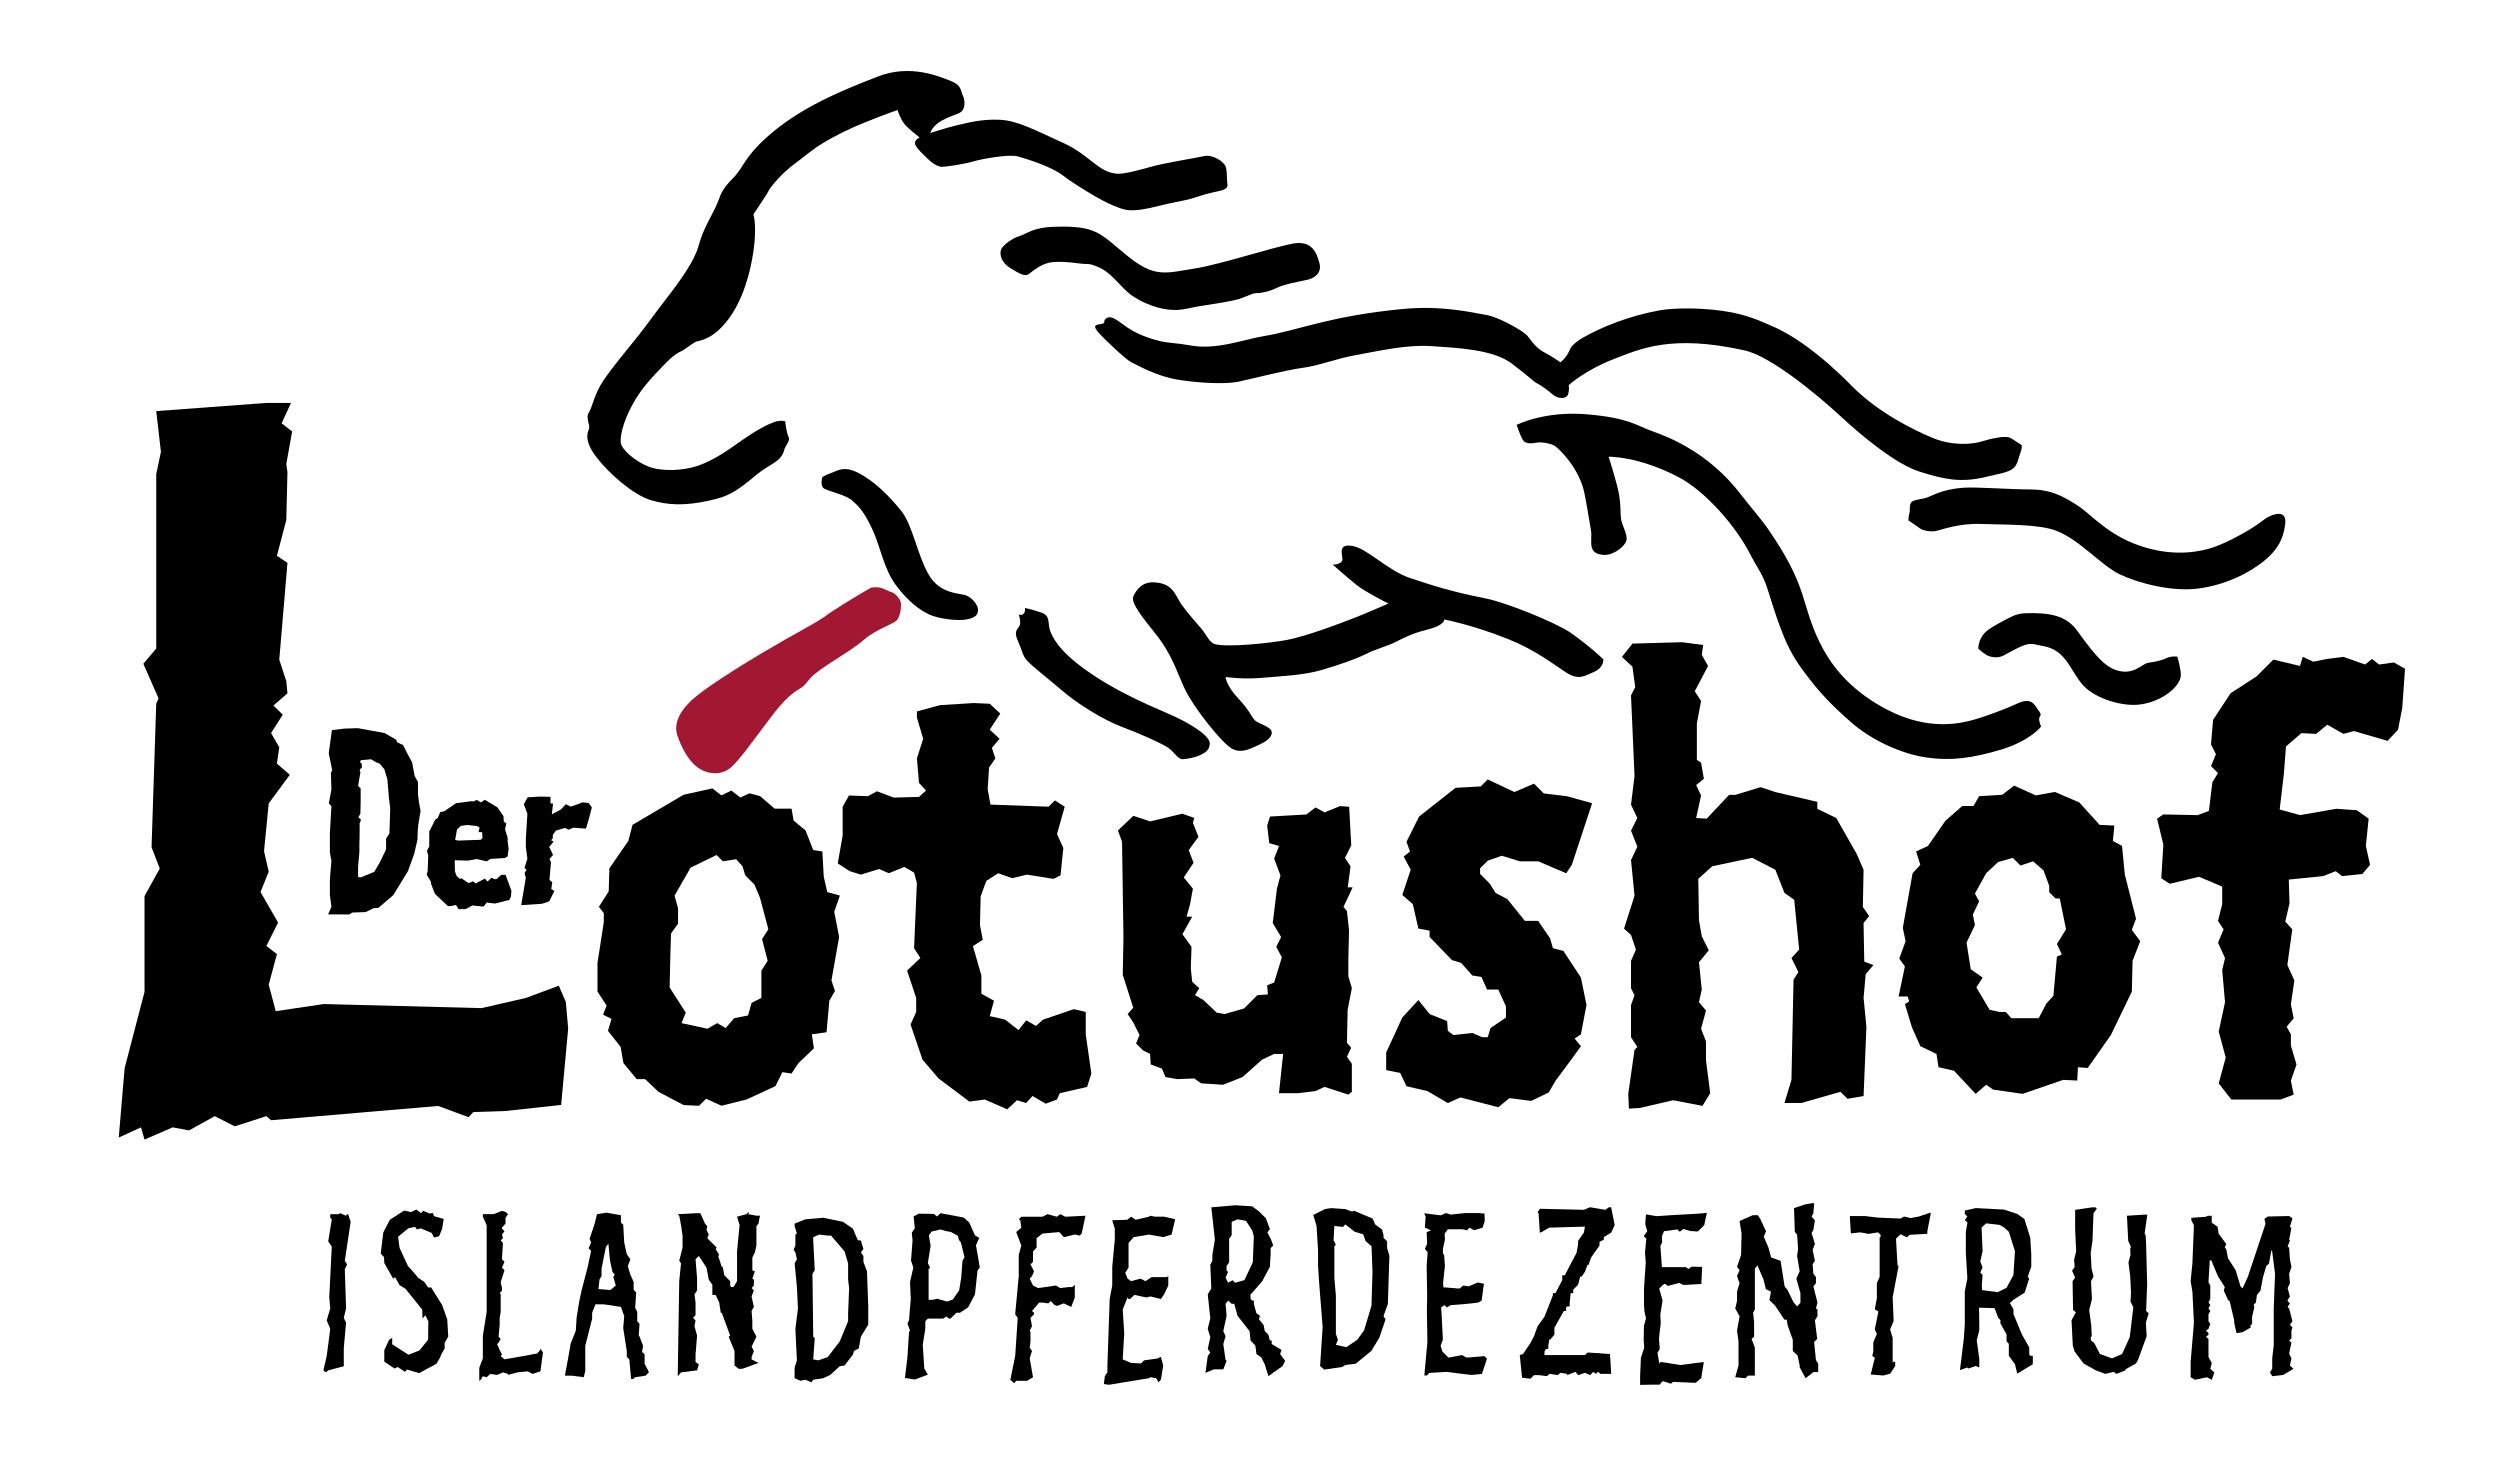 <?xml version="1.0" encoding="utf-8"?>
<!-- Generator: Adobe Illustrator 16.0.4, SVG Export Plug-In . SVG Version: 6.00 Build 0)  -->
<!DOCTYPE svg PUBLIC "-//W3C//DTD SVG 1.1//EN" "http://www.w3.org/Graphics/SVG/1.1/DTD/svg11.dtd">
<svg version="1.1" id="Ebene_1" xmlns:x="http://ns.adobe.com/Extensibility/1.0/" xmlns:i="http://ns.adobe.com/AdobeIllustrator/10.0/" xmlns:graph="http://ns.adobe.com/Graphs/1.0/"
	 xmlns="http://www.w3.org/2000/svg" xmlns:xlink="http://www.w3.org/1999/xlink" x="0px" y="0px" width="176.667px"
	 height="104.667px" viewBox="22 11.417 176.667 104.667" enable-background="new 22 11.417 176.667 104.667" xml:space="preserve">
<g>
	<path d="M80.953,75.85l0.346,1.781l-0.544,3.07l0.248,0.742l-0.396,0.692l-0.198,2.228l-1.039,0.147l0.148,0.99l-1.089,1.039
		l-0.495,0.744l-0.644-0.101l-0.495,0.99l-2.029,0.939l-1.782,0.445l-1.089-0.494L71.4,89.559l-1.089-0.05l-1.782-0.938l-0.94-0.894
		h-0.594l-0.94-1.139l-0.198-1.14l-0.892-1.137l0.248-0.842l-0.594-0.297l0.248-0.645l-0.644-0.99v-2.029l0.445-2.871v-0.643
		L64.322,75.5l0.693-1.09l0.05-1.633l1.336-1.933l0.297-1.139l3.614-2.127l2.029-0.447l0.644,0.496l0.693-0.346l0.644,0.493
		l0.644-0.297l0.743,0.197l1.039,0.891h1.188l0.148,0.843l0.841,0.692l0.544,1.388l0.644,0.098l0.099,1.783l0.248,1.088l0.891,0.248
		L80.953,75.85z M75.706,74.859L75.31,73.92l-0.644-0.645l-0.198-0.644l-0.446-0.496l-0.94,0.148l-0.445-0.445l-1.832,0.892
		l-1.138,1.979l0.247,0.892v1.09l-0.495,0.692l-0.049,1.584l-0.05,2.228l1.139,1.783l-0.297,0.741l1.831,0.396l0.693-0.396
		l0.594,0.347l0.594-0.693l0.99-0.197l0.248-0.891l0.693-0.348v-1.931l0.445-0.692l-0.396-1.535l0.445-0.691L75.706,74.859z"/>
	<path d="M98.822,88.225l-1.931,0.445l-0.198,0.445l-0.792,0.297l-0.94-0.543l-0.446,0.494l-0.644-0.197l-0.693,0.643l-1.584-0.692
		l-1.089,0.147l-2.178-1.633l-1.139-1.336l-0.841-2.477l0.396-0.892v-0.989l-0.644-1.931l0.94-0.891l-0.445-0.693l0.198-4.604
		l-0.198-0.741l-0.693-0.396l-1.089,0.444l-0.693-0.297l-1.287,0.396l-0.792-0.248l-0.84-0.543l0.347-1.979v-2.031l0.445-0.791
		l1.336,0.049l0.644-0.346l1.188,0.445l1.782-0.049l0.495-0.445l-0.495-0.545l-0.148-1.732l0.445-1.387l-0.445-1.485v-0.445
		l1.633-0.445l2.376-0.148l1.139,0.05l0.743,0.692l-0.743,1.14l0.693,0.643l-0.544,0.645l0.248,0.742l-0.445,0.643l-0.1,1.534
		l0.198,1.088l4.108,0.148l0.446-0.445l0.693,0.445l-0.544,1.932l0.446,0.99l-0.198,1.93l-0.495,0.248l-1.881-0.297l-1.04,0.248
		l-0.99-0.348l-0.842,0.545l-0.396,1.088l-0.049,2.031l0.198,1.039l-0.693,0.445l0.594,2.078v1.287l0.891,0.496l-0.297,1.088
		l1.089,0.248l0.941,0.741l0.544-0.692l0.693,0.396l0.495-0.444l2.178-0.742l0.842,0.197v1.584l0.396,2.772L98.822,88.225z"/>
	<path d="M116.939,75.504l0.246,0.297l0.148,1.385l-0.049,1.98v1.238l0.247,0.842l-0.298,1.533l-0.049,2.326l0.297,0.348
		l-0.297,0.643l0.347,0.496v1.98l-0.247,0.197l-1.684-0.545l-0.645,0.297l-1.236,0.147h-1.338l0.297-2.771h-0.643l-0.842,0.396
		l-1.386,1.236l-1.386,0.545l-1.535-0.101l-0.495-0.346l-1.188,0.049l-0.842-0.147l-0.248-0.595l-0.792-0.297l-0.049-0.742
		l-0.495-0.248l-0.495-0.493l0.248-0.595l-0.446-0.893l-0.396-0.594l0.396-0.445l-0.742-2.326l0.05-2.623l-0.1-6.781L101,70.107
		l1.089-1.039l1.188,0.396l2.277-0.545l0.841,0.297l-0.099,0.347l0.396,0.989L106,71.494l0.346,0.891l-0.692,1.039l0.644,0.793
		l-0.198,1.088l-0.247,0.891h0.396l-0.692,1.238l0.643,0.892l-0.049,1.534l0.099,0.939l0.495,0.447l-0.297,0.494l0.594,0.346
		l0.94,0.893l0.545,0.099l1.386-0.396l0.94-0.94l0.743-0.05l-0.05-0.645l0.495-0.197l0.544-1.783l-0.396-0.741l0.346-0.693
		l-0.594-0.987l0.297-2.427l0.248-0.94l-0.445-1.188l0.346-0.891l-0.691-0.199l-0.148-1.235l0.198-0.646l2.573-0.147l0.644-0.494
		l0.644,0.346l1.09-0.445l0.644,0.049l0.149,2.723l-0.446,0.894l0.396,0.594l-0.197,1.484h0.347L116.939,75.504z"/>
	<path d="M133.076,72.533l-0.396,0.594l-1.979-0.842h-1.287l-1.287-0.395l-0.99,0.346l-0.544,0.545v0.395l0.692,0.693l0.396,0.645
		l0.842,0.445l1.236,1.535h0.94l0.842,1.236l0.197,0.692l0.743,0.197l1.236,1.881l0.396,1.933l-0.396,2.077l-0.445,0.298
		l0.445,0.545l-0.644,0.891l-1.14,1.535l-0.494,0.842l-1.237,0.594l-1.534-0.197l-0.792,0.644l-2.674-0.693l-0.892,0.396
		l-1.436-0.843l-1.484-0.346l-0.445-0.941l-0.989-0.196V85.8l1.138-2.475l1.139-1.238l0.793,0.99l1.238,0.496l0.049,0.692
		l0.396,0.297l1.336-0.147l0.693,0.297h0.396l0.198-0.646l1.089-0.741v-0.791l-0.544-1.189h-0.792l-0.396-0.891l-0.644-0.101
		l-0.792-0.891l-0.645-0.197l-1.584-1.635v-0.445l-0.791-0.147l-0.396-1.731l-0.742-0.644l0.594-1.783l-0.494-0.938l0.445-0.349
		l-0.248-0.69l0.892-1.783l2.573-2.029l1.781-0.1l0.495-0.494l1.882,0.891l1.387-0.594l0.691,0.693l1.635,0.197l1.781,0.496
		L133.076,72.533z"/>
</g>
<g>
	<path d="M153.842,80.256l-0.148,1.682l0.199,2.031l-0.199,4.9l-1.139,0.197l-0.494-0.494l-2.771,0.791H148.1l0.496-1.633
		l0.147-7.08l0.347-0.543l-0.494-0.99l0.545-0.594l-0.348-3.517l-0.693-0.493l-0.644-1.636l-1.633-0.84l-2.822,0.594l-0.989,0.892
		l0.049,2.92l0.198,1.139l0.495,0.99l-0.693,0.842l0.198,1.93l-0.198,0.891l0.496,0.597l-0.348,1.287l0.348,0.891v1.336l0.297,2.326
		l-0.545,0.892l-2.078-0.396l-2.328,0.543l-0.791,0.051l-0.049-1.038l0.444-3.119l0.198-0.199l-0.446-0.691v-2.277l0.248-0.692
		l-0.248-0.494v-1.933l0.347-0.791l-0.347-1.041l-0.493-0.444l0.741-2.326l-0.248-2.522l0.446-0.941l-0.446-1.139l0.446-0.892
		l-0.446-0.94l0.248-2.029l-0.248-5.692l0.298-0.594l-0.197-1.436l-0.742-0.692l0.742-0.941l3.515-0.099l1.483,0.198l-0.099,0.692
		l0.445,0.792l-0.94,1.782l0.445,0.693l-0.297,1.584v1.634v0.939l0.297,0.199l0.198,1.139l-0.544,0.444l0.346,0.742l-0.346,1.584
		l0.742,0.049l1.584-1.682h0.444l1.782-0.545l1.039,0.346l2.971,0.693v0.494l1.336,0.645l1.437,2.523l0.495,1.139l-0.051,2.625
		l0.446,0.643l-0.396,0.496l0.05,2.724l0.644,0.246L153.842,80.256z"/>
	<path d="M172.701,79.314l-0.051,2.178l-1.483,3.07l-1.634,2.326l-0.693-0.052l-0.049,0.94l-0.99-0.049l-2.871,0.99l-2.078-0.299
		l-0.496-0.346l-0.741,0.645l-1.534-1.635l-1.09-0.248l-0.148-0.939l-1.138-0.545l-0.595-1.336l-0.495-1.633l0.298-0.199l-0.1-0.346
		h-0.645l0.445-2.129l-0.396-0.545l0.445-1.236l-0.198-0.941l0.693-3.86l0.545-0.594l-0.298-0.941l0.842-0.396l1.236-1.782
		l1.188-1.039h0.792l0.396-0.692l1.634-0.099l0.842-0.646l1.534,0.693l1.337-0.248l1.731,0.742l1.437,1.584l1.039,0.051
		l-0.099,1.088l0.644,0.348l0.198,2.029l0.792,3.119l-0.298,0.791l0.595,0.793L172.701,79.314z M167.555,74.91h-0.299l-0.445-0.447
		v-0.445l-0.396-1.088l-0.743-0.645l-0.891,0.297l-0.545-0.543l-1.039,0.297l-0.842,0.791l-0.793,1.436l0.297,0.545l-0.444,0.939
		l0.147,0.744l-0.594,1.236l0.297,1.881l0.842,0.594l-0.444,0.693l0.94,1.584l0.691,0.147h0.446l0.396,0.445h1.932l0.543-1.039
		l0.496-0.545l0.248-2.771l0.347-0.148l-0.347-0.742l0.644-1.039L167.555,74.91z"/>
	<path d="M191.759,61.445l-0.297,1.535l-0.741,0.791l-2.377-0.693l-0.742,0.199l-1.14-0.645l-0.792,0.645l-1.039-0.051l-1.089,0.941
		l-0.147,1.931l-0.297,2.524l1.436,0.396l2.572-0.447l1.437,0.101l0.842,0.595l-0.198,1.932l0.297,1.336l-0.543,0.643l-1.437,0.15
		l-0.444-0.348l-0.893,0.348l-2.425,0.246l0.049,1.684l-0.297,1.287l0.495,0.545l-0.348,2.523l0.495,1.09l-0.247,1.684l0.197,0.988
		l-0.495,0.596l0.298,0.543v0.793l0.396,1.336l-0.396,1.14l0.197,0.989l-0.939,0.347h-3.465l-0.892-1.14l0.495-1.83l-0.495-1.832
		l0.444-2.08l-0.197-2.274l0.197-0.842l-0.494-1.091l0.396-0.938l-0.396-0.594l0.297-1.188V74.07l-1.635-0.693l-2.078,0.494
		l-0.594-0.395l0.147-2.377l-0.444-1.832l0.444-0.298l2.427,0.052l0.791-0.299l0.247-2.029l0.396-0.644l-0.494-0.496l0.347-0.84
		l-0.347-0.693l0.148-1.733l1.236-1.881l1.832-1.188l1.188-1.188l1.883,0.445l0.197-0.643l0.742,0.346l0.989-0.197l1.14-0.148
		l1.534,0.544l0.494-0.396l0.495,0.396l1.04-0.148l0.792,0.445L191.759,61.445z"/>
</g>
<g>
	<path d="M46.366,100.514l0.162,0.252l-0.162,0.342l0.09,2.771l-0.162,0.666l0.162,0.342l-0.09,0.99l-0.072,0.828v1.26l-1.098,0.289
		l-0.162,0.145l-0.181-0.145l0.234-1.008l0.252-1.926l-0.252-0.596l0.252-0.847l-0.072-0.772l0.18-3.601l-0.252-0.36l0.252-1.564
		l-0.108-0.109v-0.252h0.594l0.108-0.07l0.414,0.181l0.072-0.109H46.6l0.18,0.541L46.366,100.514z"/>
	<path d="M53.422,106.309v0.396l-0.252,0.451l-0.072,0.197l-0.252,0.432l-1.224,0.666l-0.864-0.252l-0.144,0.162l-0.504-0.342
		l-0.233,0.106l-0.72-0.485v-0.81l0.342-0.738l0.216-0.127v0.451l1.152,0.738l0.774-0.308l0.612-0.756l0.018-1.297l-0.216-0.432
		l-0.198,0.234l-0.018-0.632l-1.188-1.475l-0.414-0.252l-0.324-0.576l-0.126,0.125l-0.63-1.115l-0.018-0.414l-0.234-0.252
		l0.181-1.493l0.468-0.9l1.008-0.648l0.468,0.109l0.396-0.182l0.324,0.254l0.144-0.162l0.504,0.197l0.09-0.035h0.108l0.072,0.215
		l0.684,0.197l-0.108,0.702l-0.216,0.521l-0.359,0.09l-0.162-0.324l-0.774-0.323l-0.27,0.071l-0.145-0.18l-0.468,0.106l-0.72,0.596
		l0.107,0.791l0.594,1.277l0.45,0.506l0.288,0.342l0.414,0.271l0.271,0.396h0.162l0.036-0.02l0.792,1.262l0.36,1.008l0.072,1.224
		L53.422,106.309z"/>
	<path d="M60.189,108.326l-0.558,0.18l-0.342-0.18l-0.72,0.072l-0.666,0.18v-0.072l-0.36-0.107l-0.414,0.181l-0.486-0.072
		l-0.252,0.234l-0.27-0.072l-0.144,0.252l-0.108,0.072v-0.918l0.252-0.666v-1.604l0.27-1.674v-6.137l-0.27-0.594v-0.183h0.756
		l0.594-0.231l0.252,0.07l0.18,0.161l-0.18,0.252v0.414l-0.252,0.289v0.072l0.18,0.18l-0.18,0.234l0.072,0.252l-0.162,0.162
		l0.162,0.18l-0.072,1.152l0.18,0.18L57.472,101l0.18,0.18l-0.27,0.846l0.09,0.414v0.181l-0.162,0.18l0.072,0.072v0.828v0.432
		l-0.072,0.414v0.072v0.414l-0.072,0.772v0.072l0.145,0.162l-0.145,0.252L57.13,106.4l0.18,0.414l0.162,0.321l-0.09,0.109
		l0.27,0.233l1.332-0.233l0.972-0.181l0.234-0.252v-0.108l0.18,0.289L60.189,108.326z"/>
	<path d="M67.624,108.631l-0.738,0.109l-0.108,0.072v0.053h-0.18l-0.126-1.385l-0.18-0.183v-0.414l-0.252-1.618l0.072-0.847
		l-0.234-0.647l-1.206-0.181h-0.594l-0.233,0.595v0.414l-0.486,1.926v1.781l-0.108,0.434l-0.846-0.109h-0.486l0.234-1.26l0.18-1.025
		l0.36-0.9l0.054-0.918l0.18-1.114l0.18-0.847L63.52,101l0.252-1.189l-0.18-0.18l0.18-0.414l-0.108-0.252l0.36-1.08l0.162-0.666
		l0.666-0.107l1.026,0.181v0.522l0.162,0.144l0.072,1.26l0.18,0.828l0.252,0.361l-0.18,0.483l0.18,0.596l0.234,0.521v0.559
		l0.18,0.181l-0.072,1.08l0.144,0.287v0.666l0.162,0.18l-0.054,0.828l0.054,0.071l0.252,0.666l-0.072,0.433l0.18,0.162v0.666
		l0.306,0.594L67.624,108.631z M65.337,101.666l0.108-0.18l-0.162-0.182l-0.18-0.828l-0.108-1.17l-0.18,0.233l-0.306,1.53v0.521
		l-0.145,0.252l-0.072,0.666l0.846,0.072l0.378-0.324L65.337,101.666z"/>
	<path d="M75.598,97.885l-0.145,0.182v0.953v0.414l-0.107,0.486l-0.18,0.359v0.414v0.486l0.108,0.071h0.072l-0.18,0.521l0.108,0.072
		v0.414l-0.162,0.18l0.162,0.181l-0.162,0.414l0.162,0.737l-0.162,0.287l0.054,0.721v0.541l0.288,0.558l-0.342,0.703l0.162,0.305
		l-0.162,0.435v0.162l0.486,0.252l-1.152,0.414h-0.252l-0.288-0.234v-1.027l-0.414-1.008l0.108-0.072l-0.594-1.619h-0.072
		l-0.108-0.721l-0.252-0.539H72.34v-0.721l-0.252-0.359L71.926,101l-0.54-0.828l-0.234,0.234l0.108,1.367v0.846l-0.181,0.252
		l0.072,0.594v0.9l-0.18,0.18l0.18,0.18l-0.072,0.414l0.181,0.666l-0.108,1.332v0.523l0.234,0.18l-0.126,0.414l-1.134,0.145
		l-0.234,0.271L70,101.953l0.126-1.26L70,100.514l0.234-0.936v-0.846l-0.108-0.738L70,97.328l-0.108-0.109l1.368-0.07h0.233
		l0.324,0.736l0.162,0.182l-0.054,0.252l0.162,0.343l-0.108,0.252l0.666,0.666l-0.072,0.106l0.252,0.414l-0.072,0.072l0.252,0.773
		h0.072l0.108,0.594l0.414,0.414v0.307l0.072,0.107h0.162l0.252-0.414v-0.846v-1.26l0.18-1.854l-0.18-0.595l0.666-0.182l0.18-0.162
		v0.092l-0.072,0.07l0.594,0.109h0.252L75.598,97.885z"/>
	<path d="M82.833,105.877l-0.144,0.828l-0.342,0.18l-0.072,0.252l-0.594,0.775l-0.342,0.053l-0.666,0.613l-0.504,0.234l-0.702,0.106
		l-0.126,0.181l-0.432-0.181l-0.342,0.072l-0.414-0.181v-0.737l0.162-0.523l-0.108-2.229l0.181-1.441l-0.072-1.512l-0.162-1.674
		l0.162-0.287l-0.108-0.486l-0.126-0.18l0.126-0.307V98.66l0.108-0.072l-0.162-0.521v-0.182l0.756-0.305l1.26-0.109l1.404,0.289
		l0.702,0.486L82.6,99.02l0.09,0.056h0.144l0.18,0.61l-0.18,0.234l0.18,0.252v0.414l0.252,0.666l0.09,2.447v1.332L82.833,105.877z
		 M81.934,101.846v-1.152l-0.252-0.846l-0.954-1.115h-0.234L79.9,98.661l-0.432,0.18v0.234l0.108,2.104l-0.162,0.252l0.054,4.445
		l0.108,0.109l-0.108,1.494l0.36,0.069l0.666-0.231l0.846-1.101l0.594-1.438v-0.594l0.072-1.746L81.934,101.846z"/>
	<path d="M90.969,99.416l0.271,1.566l-0.162,0.231l-0.18,1.675l-0.486,0.918l-0.576,0.379h-0.252l-0.414,0.414h-0.107l-0.18-0.146
		l-0.234,0.146h-1.08l-0.18,0.18v0.521l-0.18,1.152l0.108,1.674l0.252,0.433l-0.918,0.344l-0.702-0.109l0.18-1.494l0.108-1.764
		l0.072-0.09l-0.18-0.504l0.108-0.234l0.126-1.512l-0.054-1.188L86.541,101l-0.162-0.504l0.108-1.422l-0.054-0.541l0.216-0.324
		l-0.09-0.828l0.359-0.197l1.08,0.019l0.216,0.18l0.252-0.231l1.638,0.305l0.396,0.361l0.396,0.897l0.306,0.181L90.969,99.416z
		 M89.907,99.217l-0.144-0.18l-0.072-0.287l-0.486-0.27l-0.378-0.072l-0.36-0.109l-0.63,0.145l-0.198,0.271l0.126,0.738
		l-0.198,1.225L87.729,101l-0.108,0.09v1.512v0.666h0.288l0.324-0.072l0.684,0.197l0.414-0.143l0.45-0.648l0.144-0.883l0.09-1.205
		l0.144-0.252L89.907,99.217z"/>
	<path d="M98.439,98.588l-0.144,0.145l-0.288-0.071h-0.054l-0.774,0.18l-0.324-0.358l-1.188,0.106l-0.414,0.324v0.666l-0.252,0.271
		v0.737l-0.18,0.181l0.252,0.485l-0.145,0.342l-0.162,0.181L95,102.261l0.36,0.181l1.26-0.181l0.306,0.181l0.594-0.072h0.252
		l0.18-0.162v0.9l-0.252,0.666l-0.522-0.252l-0.485,0.18l-0.181-0.072l-0.252-0.27l-0.18,0.162l-0.414-0.056h-0.234l-0.504,0.595
		l0.145,0.127v0.106l-0.252,0.252l0.107,0.595l-0.162,0.307l0.054,0.107v0.666l-0.054,0.434l0.162,0.231l-0.162,0.523L95,108.741
		l-0.414,0.252h-0.774l-0.144,0.18l-0.27-0.252l0.342-1.674l0.18-2.701l-0.18-0.252l0.252-2.698V100.1l0.18-0.666l-0.36-0.953
		l0.36-0.307L94.1,97.652l-0.108-0.071l0.18-0.181H95h0.666l0.36-0.182l0.666,0.182l0.233-0.182l0.36,0.182l1.422-0.071
		L98.439,98.588z"/>
	<path d="M104.793,98.66l-0.594,0.18l-1.008-0.18l-1.08,0.18l-0.36,0.414V101l-0.234,0.359l0.162,0.414l0.252,0.18l0.666-0.18
		l0.342,0.18l0.45-0.287h1.062l0.108-0.072v0.666l-0.288,0.611l-0.233,0.342l-0.738-0.18l-0.288,0.072l-0.846-0.181l-0.307,0.287
		h-0.107l-0.072-0.106l-0.342,0.846l0.108,1.674l-0.108,1.855l0.594,0.252l0.702,0.035l0.216-0.218l1.008-0.143l0.108-0.091h0.072
		l0.162,0.595l-0.162,1.008l-0.181,0.181l-0.144-0.287l-0.414-0.072l-0.108,0.072l-0.666,0.106l-2.16,0.358l-0.36-0.055l0.072-0.557
		l0.18-0.27v-0.486l0.162-4.699l0.18-0.953v-1.314l0.18-1.926v-0.772l-0.18-0.595l1.062-0.036l0.27-0.216l0.324,0.216l0.936-0.216
		l0.108-0.071l0.306,0.071h0.18h0.486l0.774,0.181L104.793,98.66z"/>
	<path d="M112.641,107.947l-1.008,0.721l-0.252-0.828l-0.252-0.504l-0.342-0.234l-0.072-0.594l-0.342-0.359l-0.072-0.666
		l-0.846-1.08l-0.234-0.848h-0.18l-0.252-0.231l-0.181,0.231l0.072,0.848l-0.233,1.08l0.161,0.359l-0.161,0.559l0.161,1.115
		l0.072,0.072l-0.233,0.594h-0.666l-0.595,0.252l0.162-1.188l0.181-0.252l-0.181-0.252l0.181-0.828l-0.181-0.594l0.181-0.738
		l-0.181-1.693l0.252-0.414l-0.071-1.674l0.144-0.287V100.1l0.18-1.08l-0.252-2.285l1.674-0.145l1.206,0.072l0.486,0.359
		l0.486,0.485l0.287,0.773l-0.18,0.233l0.233,0.432l0.181,0.486l-0.181,0.18v0.414l-0.055,0.918l-0.539,1.009l-0.666,0.772
		l-0.162,0.162v0.324l0.107,0.109h0.126v0.231l0.181,0.666l0.252,0.183l-0.072,0.252l0.343,0.414v0.069l0.071,0.345l0.252,0.252
		l0.107,0.414h0.127v0.252l0.7,0.414l-0.106,0.287l0.358,0.485L112.641,107.947z M110.48,98.354l-0.432-0.666l-0.594-0.106
		l-0.414,0.18v0.937l-0.181,0.252v1.674l-0.18,0.252v0.342l0.108,0.072l-0.181,0.414l0.181,0.359l0.324-0.181l0.161,0.181
		l0.666-0.181l0.595-1.26l0.071-1.854L110.48,98.354z"/>
	<path d="M120.074,103.574l-0.307,0.846l0.145,0.234l-0.432,1.277l-0.559,0.936l-1.115,0.918l-0.738,0.09l-0.233,0.145l-1.261,0.181
		l-0.287-0.252l0.18-2.755l-0.252-3.186l-0.072-1.135v-1.08l-0.106-1.746l-0.234-0.773l0.828-0.414l0.433-0.071l1.008,0.071
		l0.486,0.181l0.106-0.072l1.332,0.56l0.181,0.414l0.485,0.358l0.108,0.414v0.181l0.252,0.233v0.486l0.162,0.54L120.074,103.574z
		 M118.923,99.488l-0.414-0.361l-0.181-0.486l-0.594-0.18l-0.666-0.521l-0.162,0.181l-0.611-0.072l-0.055,1.009l0.162,0.323
		l-0.107,0.109v0.483v1.746l0.107,1.262v2.699l0.145,0.414l-0.145,0.359l0.738,0.162l0.773-0.521l0.484-0.666l0.522-1.746
		l0.071-2.377L118.923,99.488z"/>
	<path d="M126.771,98.174l-0.595,0.18l-0.342-0.18l-0.146,0.18l-0.358-0.071h-1.009l-0.233,0.307l0.019,0.433l-0.145,0.666
		l0.018,0.342l0.072,0.072l0.055,0.772l-0.127,1.188l0.019,0.323l1.135,0.091l0.271-0.216l0.379,0.056l0.646-0.271l0.432,0.09
		l-0.16,1.189l-0.252,0.143l-1.01,0.109l-0.937,0.072l-0.252,0.16l-0.181-0.16l-0.233,0.16l0.037,0.485l0.09,1.802l-0.162,0.413
		l0.126,0.414l0.432,0.433l0.955-0.181l0.324,0.181l1.26-0.107l0.181,0.18l-0.36,1.08l-0.72,0.072l-0.485-0.055l-1.279-0.162
		l-1.241,0.072l-0.162,0.18h-0.181l0.217-2.357l-0.036-2.197l0.019-1.024l-0.035-2.179l0.071-0.952l-0.198-0.234l0.162-0.36
		l-0.035-0.826l0.306-0.127l-0.433-0.197l0.055-0.775l-0.107-0.232l1.17,0.144l0.379-0.162l0.322,0.109l1.062-0.109h0.863
		l0.469,0.037l0.019,0.521L126.771,98.174z"/>
	<path d="M135.859,98.516l-0.521,0.324v0.18l-0.306,0.162v0.252l-0.596,0.847l-0.18,0.521h-0.072l-0.18,0.486l-0.234,0.342h-0.106
		l-0.146,0.576l-0.342,0.342v0.252h-0.18l-0.072,0.666v0.271h-0.18l-0.072,0.07v0.252h-0.162l-0.666,1.188v0.485l-0.287,0.343
		h-0.072l-0.071,0.432v0.234h-0.162l-0.108,0.18v0.252h1.008h1.854l0.181-0.18l1.584,0.106l0.09,1.404h-0.756l-0.181-0.145
		l-0.144,0.145l-0.182-0.145l-0.232,0.233l-0.36-0.161l-0.485,0.161l-0.181-0.233l-0.594,0.233v-0.09l-0.485-0.071l-0.181,0.161
		l-0.595-0.09l-0.161,0.162l-0.595-0.072h-0.323l-0.253,0.253l-0.594-0.072l-0.162-1.603l0.233-0.071l0.521-0.773l0.254-0.486
		l0.252-0.703l0.484-0.666l0.595-1.512v-0.162h0.181l0.484-0.918v-0.342h0.182l0.342-0.666l0.486-0.918l0.107-0.594v-0.252
		l0.414-0.594l0.071-0.414l-2.521,0.071l-0.594,0.343h-0.072l-0.09-1.367l-0.071-0.056l0.161-0.252l3.113,0.072l0.434-0.181
		l1.08,0.181l0.252-0.181h0.16l0.252,1.261L135.859,98.516z"/>
	<path d="M142.432,97.994l-0.451,0.449l-0.539-0.035l-0.486-0.145l-0.252,0.196l-0.18-0.162l-0.937,0.127l-0.146,0.359l0.02,0.414
		l-0.126,0.27l0.106,1.494h1.692l0.181,0.127l0.233-0.162l0.737,0.019l-0.055,1.207l-1.26,0.07l-0.306-0.144l-0.812,0.215
		l-0.18-0.162l-0.145,0.072l-0.271,0.271l0.233,0.848l-0.161,1.008l0.035,0.594l-0.091,0.738l-0.035,0.414l0.019,0.18l0.036,0.486
		l-0.162,0.27l0.126,0.756l0.107-0.106l1.403,0.215l1.639-0.215l-0.18,1.133l-0.396,0.342l-1.604-0.069l-0.106,0.106l-0.056,0.019
		l-0.558-0.181l-0.233,0.253h-0.594l-0.774,0.018v-0.629l0.055-1.279l0.233-0.719l-0.036-0.56l0.019-1.008l0.145-0.504l-0.107-0.469
		l-0.035-0.433v-1.188l0.125-1.873l-0.054-0.666l0.09-1.008l-0.181-0.18l0.253-0.343l-0.146-0.504l0.055-0.685l0.757,0.125
		l1.024-0.071l1.927-0.106l0.595-0.056L142.432,97.994z"/>
	<path d="M150.152,108.379l-0.559,0.434l-0.414-0.774v-0.125l-0.145-0.703l-0.342-0.324v-0.791l-0.359-1.008l-0.072-0.414H148.1
		l-0.647-0.973l-0.414-0.414l0.108-0.595l-0.36-0.18l-0.162-0.666l-0.433-1.008l-0.18,0.234v2.879l-0.126,0.234l0.071,0.666v1.024
		l-0.18,0.162l0.233,0.612v1.979h-0.485l-0.18,0.183l-0.721-0.072l0.232-0.828v-1.207v-0.486l-0.106-0.773l0.181-1.008l-0.307-0.559
		l0.126-0.521v-0.666l0.181-0.594l-0.181-0.504l0.181-0.414l-0.181-0.234l0.287-0.846l0.036-1.512l-0.145-0.883l0.937-0.414h0.36
		l0.162,0.252l0.413,0.883l-0.161,0.377l0.342,0.811l0.18,0.666l0.666,0.234l0.288,1.818l0.198,0.234l0.432,0.881l0.253,0.289
		l0.233-0.252v-0.687l-0.289-1.024l0.234-0.521l-0.18-1.08l0.07-0.486l-0.07-1.024l-0.162-0.181l-0.055-1.692l0.756-0.252
		l0.505-0.091h0.161l-0.055,0.703l-0.125,0.252l0.233,0.252l-0.108,0.666l-0.125,0.232l0.233,0.775l-0.162,0.414l0.162,0.772
		l-0.162,0.253l0.054,0.666l0.182,0.233v0.433l-0.182,0.233l0.289,1.133l-0.107,0.414l0.107,0.072v0.485l-0.181,0.287l0.162,1.314
		l-0.217,0.217l0.127,1.277l0.161,0.252v0.594h-0.338V108.379z"/>
	<path d="M158.198,98.426v0.18l-1.261,0.072l-0.18,0.18l-0.449-0.217l-0.324,0.308l0.107,1.872l0.071,0.091l-0.414,2.178
		l0.071,1.675l-0.252,0.594l0.181,0.594v1.764l0.071-0.072h0.109v0.308l-0.361,0.541l-0.485,0.125l-0.882-0.072l0.288-1.188
		l-0.181-0.125l0.072-0.289v-0.666l0.252-0.594l-0.145-0.324l0.252-1.26l-0.252-0.162l0.145-0.772v-1.08l0.197-0.433v-0.596v-1.529
		v-0.666l0.072-0.071v-0.106l-0.18-0.181l-0.666,0.106l-0.595-0.106l-0.666,0.072l-0.071-1.226h1.062l0.883,0.107l1.638,0.072
		l0.252-0.146l0.469,0.109l0.576-0.109l0.306-0.106l0.433-0.146h0.107L158.198,98.426z"/>
	<path d="M164.552,108.488l-0.161-0.666l-0.433-0.594v-0.849l-0.162-0.18v-0.486l-0.432-0.772v-0.234l-0.162-0.18l-0.252-0.666
		l-1.099-0.035l0.019,1.115v0.485l-0.181,0.701l0.181,1.332v0.594l-0.252-0.106l-0.522,0.18l-0.07-0.072l-0.522,0.182l0.271-2.196
		l0.071-1.024v-1.746v-0.595l0.181-0.918l-0.107-1.782v-1.513l0.107-0.594v-0.072l-0.181-0.162l0.181-0.252l-0.181-0.18v-0.234
		l0.774-0.18l1.998,0.106l0.936,0.308l0.506,0.358l0.412,1.332l0.072,1.189v0.846l-0.252,0.721l0.107,0.107l-0.323,1.008
		l-0.792,0.504l-0.252,0.234l0.252,0.432v0.342l0.594,1.439l0.521,0.918v0.486l0.071,0.109h0.181v0.412v0.182L164.552,108.488z
		 M163.958,98.461l-0.342-0.305l-0.324-0.182l-0.937-0.107l-0.323,0.289l0.071,1.674l-0.162,0.738l0.162,0.414l-0.162,0.358
		l0.162,0.181l-0.055,0.684l0.02,0.379l0.396,0.053l0.722,0.09l0.61-0.305l0.486-0.9l0.108-1.69L163.958,98.461z"/>
	<path d="M173.552,98.588l0.072,0.107l0.036,0.666l0.072,2.771l-0.072,1.927l0.18,0.162l-0.197,0.665l0.055,0.955l-0.612,1.675
		l-0.144,0.252l-0.738,0.414v0.071l-0.648,0.252l-0.197-0.146l-0.575,0.146l-0.685-0.252l-0.863-0.485l-0.631-0.847l-0.125-0.414
		l-0.092-1.782l0.307-0.574l-0.197-0.162l-0.036-2.035l0.181-0.252l-0.217-0.486l0.182-0.27l-0.037-0.504l0.145-0.594l-0.072-1.566
		v-1.367l1.207-0.18h0.233l0.09,0.106l-0.233,0.308l-0.072,1.961l-0.125,0.846l0.035,0.666l0.019,0.414l0.146,0.594l-0.182,0.324
		l0.072,1.26l-0.198,0.775l0.146,1.08l0.035,0.772l-0.072,0.072l0.019,0.233l0.234,0.181l0.396,0.772l0.848,0.308l0.72-0.308
		l0.54-1.188l0.252-2.107l-0.198-0.414l0.036-0.594l-0.055-1.17l-0.125-1.008l0.144-0.521l-0.019-0.486l0.055-0.071l-0.198-0.433
		l-0.09-1.78l1.188-0.072h0.252L173.552,98.588z"/>
	<path d="M183.344,108.578l-0.773,0.09l-0.161-0.27l0.161-0.252v-0.738l0.107-0.938v-2.592l0.072-1.926l0.02-0.521L182.714,101
		l-0.144-1.135l-0.055-0.107l-0.181,0.973l-0.18,0.144l-0.234,0.793l-0.18,0.953l-0.252,0.307l-0.072,0.539l-0.162,0.162
		l0.056,0.146l-0.162,0.701v0.485l-0.146,0.181l0.072,0.071l-0.595,0.343l-0.433,0.071l-0.161-0.737v-0.162l-0.324-1.367
		l-0.107-0.072l-0.307-0.666l0.072-0.252l-0.486-0.773l-0.145-0.342l-0.322-0.775h-0.108l-0.091,1.549l0.127,0.234v0.432v0.521
		l-0.127,0.252l0.127,0.162l-0.127,0.252l0.127,0.18l-0.127,0.234v0.486l0.127,0.18l-0.127,0.361l-0.18,0.125l0.18,0.18v0.109
		l-0.18,0.143l0.18,0.162v1.279l0.233,0.414l-0.106,0.414l0.287,0.252l-0.181,0.521l-0.342-0.18l-0.846,0.18l-0.306-0.18v-1.08
		l0.232-2.772l-0.107-2.195l-0.125-0.738l0.125-1.26l0.107-2.699l-0.18-0.342v-0.182l1.025-0.07l0.127-0.072h0.286v0.486
		l0.414,0.287l0.072,0.485l0.54,0.738l-0.107,0.252l0.107,0.106l0.126,0.648l0.54,0.846l0.342,1.135l0.145,0.144l0.379-0.828
		l1.242-3.725l-0.072-0.361l0.234-0.162l1.512-0.034l0.232,0.161l-0.18,0.595l0.107,0.071l-0.162,0.847l0.055,0.055l-0.162,0.432
		l0.107,0.072l0.055,0.828l0.107,0.539l-0.162,0.486l0.055,0.666l-0.162,0.342l0.162,0.594l-0.162,0.252v0.072l0.162,0.162
		l-0.162,0.252l0.107,0.106l0.233,0.9l-0.18,0.252l0.18,0.18l-0.071,0.234v0.54l-0.162,0.162l0.162,0.144l-0.162,0.774l0.162,0.343
		l-0.107,0.504l0.252,0.233L183.344,108.578z"/>
</g>
<g>
	<g>
		<path d="M51.5,70.766l-0.236,1.004l-0.436,1.207l-1.034,1.694l-1.053,0.899L48.396,75.6l-0.562,0.272l-0.926,0.03l-0.236,0.137
			l-1.488-0.007l0.236-0.527l-0.109-0.87v-1.059l0.109-1.321l-0.109-0.594v-1.374l0.109-1.895l-0.181-0.207l0.181-0.981l-0.036-1.17
			l0.091-0.185l-0.236-1.159V64.58l0.218-1.57l0.889-0.106l0.944-0.029l1.888,0.344l0.817,0.471l0.072,0.184l0.417,0.197
			l0.363,0.715l0.272,0.494l0.182,0.974l0.236,0.436v0.877l0.073,0.556l0.109,0.608l-0.164,0.998l-0.036,0.447L51.5,70.766z
			 M49.485,67.814l-0.109-1.324l-0.218-0.715l-0.327-0.392l-0.254-0.099l-0.345-0.213l-0.726,0.066l-0.073,0.108l0.127,0.15
			l0.018,0.257l-0.164,0.16l0.055,0.187l-0.164,0.95l0.182,0.188v0.881l-0.018,0.897l-0.146,0.255l0.182,0.166l-0.036,0.146
			l-0.055,0.092v0.734l-0.018,0.844v0.477l-0.091,1.029v0.734l0.182,0.031l0.962-0.398l0.381-0.643l0.454-0.947v-0.762l0.236-0.361
			l0.055-1.774L49.485,67.814z"/>
		<path d="M58.106,74.771l-0.109,0.242l-1.017,0.254l-0.49-0.055l-0.072-0.031l-0.254,0.301l-0.78-0.078l-0.49,0.259l-0.49-0.001
			l-0.182-0.293l-0.272,0.062l-0.29,0.025l-0.926-0.877l-0.254-0.65l-0.037-0.214l-0.29-0.491l0.072-0.27l0.037-1.086l-0.091-0.32
			l0.163-0.32V70.18l0.417-0.834l0.182-0.123l0.182-0.423l0.272-0.051l0.835-0.569l1.18-0.156v0.053l0.291-0.135l0.291,0.179
			l0.272-0.187l0.889,0.532l0.436,0.625l0.018,0.38l0.182,0.139l-0.091,0.412l0.181,0.584v0.225l0.073,0.566l-0.073,0.549
			l-0.2,0.104l-1.016,0.062l-0.254,0.176l-0.708-0.166l-0.635,0.111l-0.926-0.025l0.018,0.791l0.127,0.332l0.254,0.206l0.054-0.071
			l0.526,0.357l0.327-0.129l0.164,0.152l0.671-0.343l0.164,0.205l0.018-0.001l0.291-0.266l0.181,0.102l0.164-0.004l0.327-0.3
			l0.309-0.005l0.417,1.141L58.106,74.771z M56.091,70.621l-0.019-0.398h-0.254l0.073-0.33l-0.2-0.106l-0.69-0.072l-0.436,0.066
			l-0.272,0.263l-0.127,0.721l0.2,0.053l1.597-0.055l0.127-0.104L56.091,70.621L56.091,70.621z"/>
		<path d="M63.605,69.314l-0.199,0.66l-0.872-0.068l-0.363,0.148l-0.236-0.136l-0.653,0.197l-0.218,0.302v0.253l-0.127,0.117
			l0.182,0.103L60.81,71.26l0.272,0.571l-0.254,0.288l0.109,0.232L60.828,73.6l0.2,0.164l-0.073,0.473l0.218,0.146l-0.363,0.733
			l-0.508,0.168l-1.47,0.096l0.327-1.95l-0.073-0.221v-0.17l0.127-0.121l-0.145-0.186l0.2-0.633l-0.109-0.832v-0.562l0.109-1.786
			l-0.254-0.668l0.272-0.489l0.853-0.052l0.762,0.015v0.488l-0.018-0.018l0.2,0.004l-0.091,0.789l-0.037-0.002l0.672-0.359
			l0.363-0.38l0.327,0.172l0.581-0.19l0.236-0.111l0.454,0.041l0.236,0.316L63.605,69.314z"/>
	</g>
</g>
<path d="M61.986,82.227l0.165,1.873l-0.496,5.4l-3.975,0.432l-2.235,0.072l-0.332,0.359l-2.152-0.791L41.154,90.58l-0.331-0.289
	l-2.235,0.721l-1.408-0.721l-1.821,1.008L34.2,91.084l-1.987,0.863l-0.248-0.863l-1.573,0.719l0.414-4.895l1.407-5.4V74.74
	l1.076-1.945l-0.579-1.512l0.331-10.152l0.166-0.36l-1.077-2.447l0.911-1.08v-2.521v-4.68v-5.112l0.331-1.584l-0.331-2.88
	l7.783-0.576h1.739l-0.663,1.44l0.745,0.576l-0.414,2.304l0.083,0.576l-0.083,3.384l-0.662,2.52l0.745,0.505l-0.579,6.84
	l0.496,1.512l0.083,0.864l-0.993,0.864l0.662,0.647l-0.828,1.296l0.58,1.008l-0.166,1.152l0.911,0.793l-1.49,2.016l-0.331,3.386
	l0.331,1.438l-0.58,1.439l1.242,2.16l-0.828,1.656l0.745,0.575l-0.579,2.16l0.496,1.871l3.396-0.504l11.143,0.289l3.146-0.722
	l2.318-0.862L61.986,82.227z"/>
<g>
	<path d="M77.488,41.193c0,0-0.312-0.125-0.812,0.062s-1.241,0.555-2.562,1.5c-0.579,0.415-1.688,1.188-2.75,1.562
		c-1.062,0.374-2.625,0.438-3.562,0.062c-0.937-0.376-1.875-1.188-1.938-1.688c-0.063-0.5,0.25-1.875,1.25-3.375
		c0.508-0.761,1.066-1.338,1.562-1.857c0.482-0.504,0.9-0.958,1.424-1.204c0.373-0.176,0.679-0.483,1.08-0.694
		c0.73-0.146,1.387-0.475,2.122-1.369c1.23-1.499,1.738-3.627,1.938-5c0.27-1.85,0-2.625,0-2.625s0.411-0.626,0.854-1.29
		c0.15-0.225,0.229-0.429,0.396-0.647c0.661-0.855,1.343-1.403,1.685-1.652c0.484-0.353,1.187-0.957,1.815-1.348
		c1.044-0.649,2.15-1.173,3.125-1.562c1.562-0.625,2.312-0.875,2.312-0.875s0.188,0.625,0.5,1c0.312,0.375,1.062,0.938,1.062,0.938
		s-0.438,0.188-0.312,0.5c0.126,0.312,0.562,0.688,0.875,1c0.313,0.312,0.625,0.5,0.875,0.562s1.75-0.188,2.375-0.375
		s2.538-0.517,3.116-0.351c0.767,0.219,2.384,0.726,3.196,1.351c0.812,0.625,2.75,1.812,3.562,2.125
		c0.812,0.313,1.125,0.562,3.312,0c0.814-0.209,1.515-0.313,2.039-0.445c0.547-0.146,0.969-0.329,1.711-0.492
		c0.562-0.124,1.062-0.188,1-0.562s0-0.875-0.125-1.25s-0.938-0.875-1.5-0.75s-2.875,0.5-3.75,0.75s-1.92,0.521-2.375,0.5
		c-1.375-0.062-1.938-1.312-3.875-2.188s-3.188-1.562-4.438-1.625s-2.188,0.188-3,0.375s-1.938,0.562-1.938,0.562
		s0.125-0.5,0.812-0.875s1.125-0.438,1.375-0.625s0.312-0.75,0.125-1.125s-0.062-0.75-0.875-1.062s-2.82-1.203-5.125-0.312
		c-2.545,0.983-5.5,2.188-7.812,4.25c-1.685,1.503-1.688,2.188-2.438,2.938s-0.861,1.13-1,1.5c-0.375,1-0.923,1.707-1.312,2.875
		c-0.188,0.562-0.188,1.312-2.438,4.188c-0.634,0.811-1.347,1.816-1.938,2.562c-0.943,1.192-1.718,2.079-2.438,3.125
		c-0.688,1-0.812,1.938-1.062,2.312s0.125,0.875,0,1.188s-0.312,0.875,0.562,2s2.562,2.625,3.812,3s2.44,0.405,4.104,0.04
		c1.318-0.289,1.834-0.54,3.396-1.853c0.891-0.748,1.735-0.869,1.938-1.75c0.058-0.251,0.438-0.625,0.312-0.875
		C77.562,41.965,77.488,41.193,77.488,41.193z"/>
	<path d="M99.676,30.318c0.875,0.375,1.562,1.438,2.25,1.938c0.688,0.5,2,1.125,3.312,1.062c0.434-0.021,1.005-0.179,1.503-0.259
		c1.009-0.162,1.953-0.304,2.497-0.429c0.812-0.188,1.188-0.5,1.562-0.5s0.938-0.125,1.438-0.375s1.562-0.438,2.125-0.562
		c0.562-0.124,1.062-0.5,0.875-1.188c-0.188-0.688-0.5-1.625-1.875-1.375s-5.129,1.471-6.875,1.75
		c-2.141,0.342-2.875,0.688-4.812-0.875c-1.937-1.563-2.126-2.168-5.188-2.062c-1.346,0.046-1.721,0.365-2.279,0.594
		c-0.227,0.094-0.378,0.128-0.548,0.22c-0.554,0.297-0.862,0.629-0.923,0.812c-0.125,0.375,0.062,0.938,0.688,1.312
		s1,0.625,1.312,0.375s0.938-0.75,1.625-0.812c0.998-0.091,1.938,0.125,2.312,0.125S99.134,30.086,99.676,30.318z"/>
	<path d="M132.273,37.023c0,0-0.609-0.43-1.035-0.643c-0.75-0.375-1.057-0.957-1.321-1.256c-0.292-0.329-1.972-1.278-2.804-1.432
		c-1.254-0.231-3.307-0.697-6-0.438c-5.188,0.5-7.342,1.504-9.752,1.905c-1.568,0.262-3.417,1.022-5.312,0.657
		c-0.771-0.148-1.495-0.153-2.068-0.292c-1.204-0.293-1.925-0.704-2.307-0.958c-0.562-0.375-1.062-0.875-1.438-0.688
		s0,0.375-0.438,0.438s-0.584,0.124-0.147,0.624s1.935,1.898,2.272,2.063c0.53,0.26,1.798,0.992,3.298,1.242
		s3.417,0.334,4.292,0.146s3.404-0.831,4.475-0.97c1.272-0.165,2.436-0.669,3.872-0.919c1.438-0.25,3.5-0.75,5.312-0.625
		s4.368,0.229,5.688,1.25c1.623,1.254,1.5,1.25,1.75,1.375s0.795,0.504,1.062,0.75c0.416,0.38,1,0.375,1.125,0.062
		s0.062-0.688,0.062-0.688s1.188-1.062,3.125-1.812c1.937-0.75,4.111-1.788,9.309-0.635c1.811,0.401,5.066,3.072,6.754,4.635
		s4,3.438,5.625,3.938s2.797,0.813,4.625,0.375c1.562-0.375,2.09-0.339,2.34-1.276c0.101-0.378,0.299-0.766,0.219-0.985
		c-0.293-0.183-0.609-0.414-0.803-0.511c-0.375-0.188-1.443,0.085-2.068,0.272s-2,0.312-3.375-0.25s-3.92-1.825-5.75-3.688
		c-2.215-2.255-4.207-3.638-5.688-4.25c-0.209-0.086-1.377-0.675-2.792-0.945c-1.782-0.341-3.956-0.35-5.096-0.146
		c-2.104,0.376-4.072,1.152-5.487,1.967c-0.215,0.124-0.503,0.34-0.688,0.536c-0.122,0.105-0.202,0.412-0.401,0.694
		C132.496,36.854,132.273,37.023,132.273,37.023z"/>
	<path d="M156.863,48.193c0,0,0.562,0.375,0.812,0.562s0.812,0.25,1.125,0.188s1.625-0.562,3.188-0.5
		c1.562,0.062,4.123-0.01,5.375,0.5c1.688,0.688,3.125,2.438,4.438,3.062c1.313,0.624,3.688,1.25,5.562,1
		c1.873-0.25,3.562-1.062,4.688-2s1.346-1.815,1.438-2.562c0.062-0.5-0.125-0.812-0.688-0.688c-0.562,0.124-0.875,0.438-1.312,0.75
		c-0.438,0.312-1.938,1.188-3,1.562c-1.062,0.374-2.759,0.649-4.812,0.062c-2.625-0.75-3.812-2.312-4.875-3
		c-1.062-0.688-1.938-1.125-3.312-1.125s-3.875-0.183-4.688-0.125c-1.75,0.125-2.25,0.625-2.812,0.75
		c-0.562,0.125-0.938,0.125-1,0.438c-0.062,0.313,0,0.438-0.062,0.625C156.866,47.879,156.863,48.193,156.863,48.193z"/>
	<path d="M161.801,57.256c0,0-0.019-0.646,0.481-1.146c0.265-0.265,0.741-0.523,1.262-0.803c0.462-0.248,0.949-0.532,1.507-0.552
		c1.75-0.062,2.938,0.125,3.75,1.25c1.37,1.897,2.159,2.827,3.312,2.875c0.854,0.036,1.312-0.562,1.688-0.625
		s0.875-0.125,1.25-0.312s0.812-0.125,0.812-0.125s0.263,0.871,0.25,1.312c-0.021,0.761-1.228,1.819-2.812,2.062
		c-1.32,0.202-3.236-0.426-4.062-1.312c-0.935-1.004-1.183-2.529-2.875-2.812c-0.562-0.094-0.625-0.188-1.062-0.125
		c-0.437,0.063-1.375,0.625-1.75,0.812s-0.875,0.125-1.188-0.062C162.051,57.506,161.801,57.256,161.801,57.256z"/>
	<path d="M129.176,41.443c0,0,1.938-1,4.938-0.75s3.562,0.812,4.625,1.188c1.062,0.376,3.938,1.438,6.25,4.438
		c0.722,0.937,1.461,1.758,2.008,2.559c1.205,1.765,1.899,3.086,2.373,4.548c0.688,2.125,1.383,5.742,5.994,8.144
		c3,1.562,5.312,0.938,6.188,0.688s1.812-0.625,2.438-0.875s1.345-0.76,1.812-0.125c0.604,0.818,0.375,0.625,0.312,0.875
		c-0.063,0.25,0.125,0.625,0.125,0.625s-0.75,1-2.812,1.625c-2.062,0.625-3.625,0.812-5.312,0.562
		c-1.688-0.25-3.791-1.164-5.291-2.476c-0.922-0.807-1.938-1.753-2.941-3.051c-0.631-0.815-1.275-1.662-1.83-3.036
		c-0.734-1.822-0.992-2.982-1.31-3.796c-0.304-0.777-0.671-1.232-1.003-1.892c-1.137-2.255-3.364-4.644-5.125-5.562
		c-2.875-1.5-4.938-1.438-4.938-1.438s0.625,1.938,0.75,2.75s0.062,1.125,0.125,1.625c0.063,0.5,0.5,1.125,0.375,1.562
		s-0.938,1.03-1.562,1c-1.27-0.062-0.812-1-0.938-1.75s-0.323-1.95-0.468-2.648c-0.339-1.656-1.721-3.089-2.122-3.327
		c-0.222-0.131-0.848-0.274-1.223-0.212s-0.812,0.125-1-0.188C129.426,42.193,129.176,41.443,129.176,41.443z"/>
	<path d="M108.613,59.256c0,0,0,0.562,0.875,1.5s0.938,1.312,1.188,1.562s1.125,0.438,1.188,0.812
		c0.062,0.374-0.375,0.688-0.938,0.938c-0.563,0.25-1.188,0.625-1.875,0.25c-0.687-0.375-2.688-2.875-3.312-4.188
		c-0.624-1.313-0.875-2.438-2.188-4.062c-1.313-1.624-1.625-2.188-1.438-2.562s0.562-0.978,1.438-0.938
		c1.375,0.062,1.5,0.938,1.938,1.562c0.438,0.624,1.125,1.375,1.438,1.75c0.313,0.375,0.554,0.969,0.938,1.062
		c0.922,0.226,3.812-0.062,5.125-0.312c1.312-0.25,3.812-1.188,4.75-1.562c0.938-0.374,2.375-1,2.375-1s-1.625-0.812-2.25-1.312
		s-1.688-1.438-1.688-1.438s0.75,0,0.688-0.438c-0.062-0.438-0.25-1.062,0.75-0.875s2.5,1.75,4,2.25s2.99,0.986,5.312,1.438
		c1.564,0.304,5.093,1.76,6.062,2.438c1.364,0.953,2.312,1.875,2.312,1.875s0.062,0.562-0.625,0.875
		c-0.687,0.313-1.125,0.625-2,0.062s-2.142-1.582-4.125-2.375c-2.5-1-4.5-1.375-4.5-1.375s0.114,0.406-1.312,0.75
		c-0.943,0.228-1.688,0.625-2.188,0.875s-1.299,0.45-2.049,0.825s-1.826,0.737-3.076,1.112s-2.812,0.438-4.25,0.562
		C109.738,59.441,108.613,59.256,108.613,59.256z"/>
	<path d="M93.988,54.818c0,0,0.188,0.562,0.062,0.812s-0.438,0.375-0.125,1.062s0.312,1,0.625,1.375s1.75,1.5,2.625,2.25
		s2.688,1.938,4.188,2.5s2.812,1.188,3.188,1.438s0.688,0.812,1,0.812c0.312,0,0.938-0.125,1.312-0.312
		c0.374-0.187,0.625-0.375,0.625-0.812s-0.875-1.062-1.938-1.625s-3.562-1.438-6-3s-3.062-2.625-3.312-3.25s0.062-1.125-0.688-1.375
		s-1.125-0.312-1.125-0.312s0.062,0.312-0.125,0.438S93.988,54.818,93.988,54.818z"/>
	<path fill="#A21832" d="M83.551,52.943c0,0,0.312-0.062,0.625,0c0.313,0.062,0.562,0.25,0.812,0.312s0.688,0.5,0.688,0.875
		s-0.062,0.75-0.25,1.062c-0.188,0.312-1.438,0.625-2.375,1.438c-0.937,0.813-2.504,1.62-3.5,2.438
		c-0.335,0.275-0.438,0.5-0.75,0.812c-0.312,0.312-0.875,0.312-2.25,2.125s-2.25,3.062-2.875,3.625
		c-0.625,0.563-1.562,0.562-2.312,0.062c-0.75-0.5-1.25-1.562-1.5-2.312s0.062-1.688,1.25-2.688c1.188-1,4.104-2.785,6.293-4.035
		c0.887-0.507,2.686-1.461,3.152-1.875C81.844,53.92,83.551,52.943,83.551,52.943z"/>
	<path d="M80.113,45.131c0,0-0.188,0.625,0.125,0.812s1.5,0.438,1.938,0.812c0.438,0.374,0.812,0.688,1.438,2
		c0.626,1.312,0.812,2.812,1.688,4c0.876,1.188,1.688,1.75,2.312,2.062c0.624,0.312,2,0.5,2.688,0.375
		c0.688-0.125,0.812-0.375,0.812-0.688s-0.375-0.812-0.812-1c-0.437-0.188-1.875-0.062-2.688-1.5c-0.813-1.438-1.125-3.5-1.938-4.5
		c-0.813-1-1.858-2.085-3.062-2.688c-1-0.5-1.438-0.125-1.812,0C80.428,44.941,80.113,45.131,80.113,45.131z"/>
</g>
</svg>

